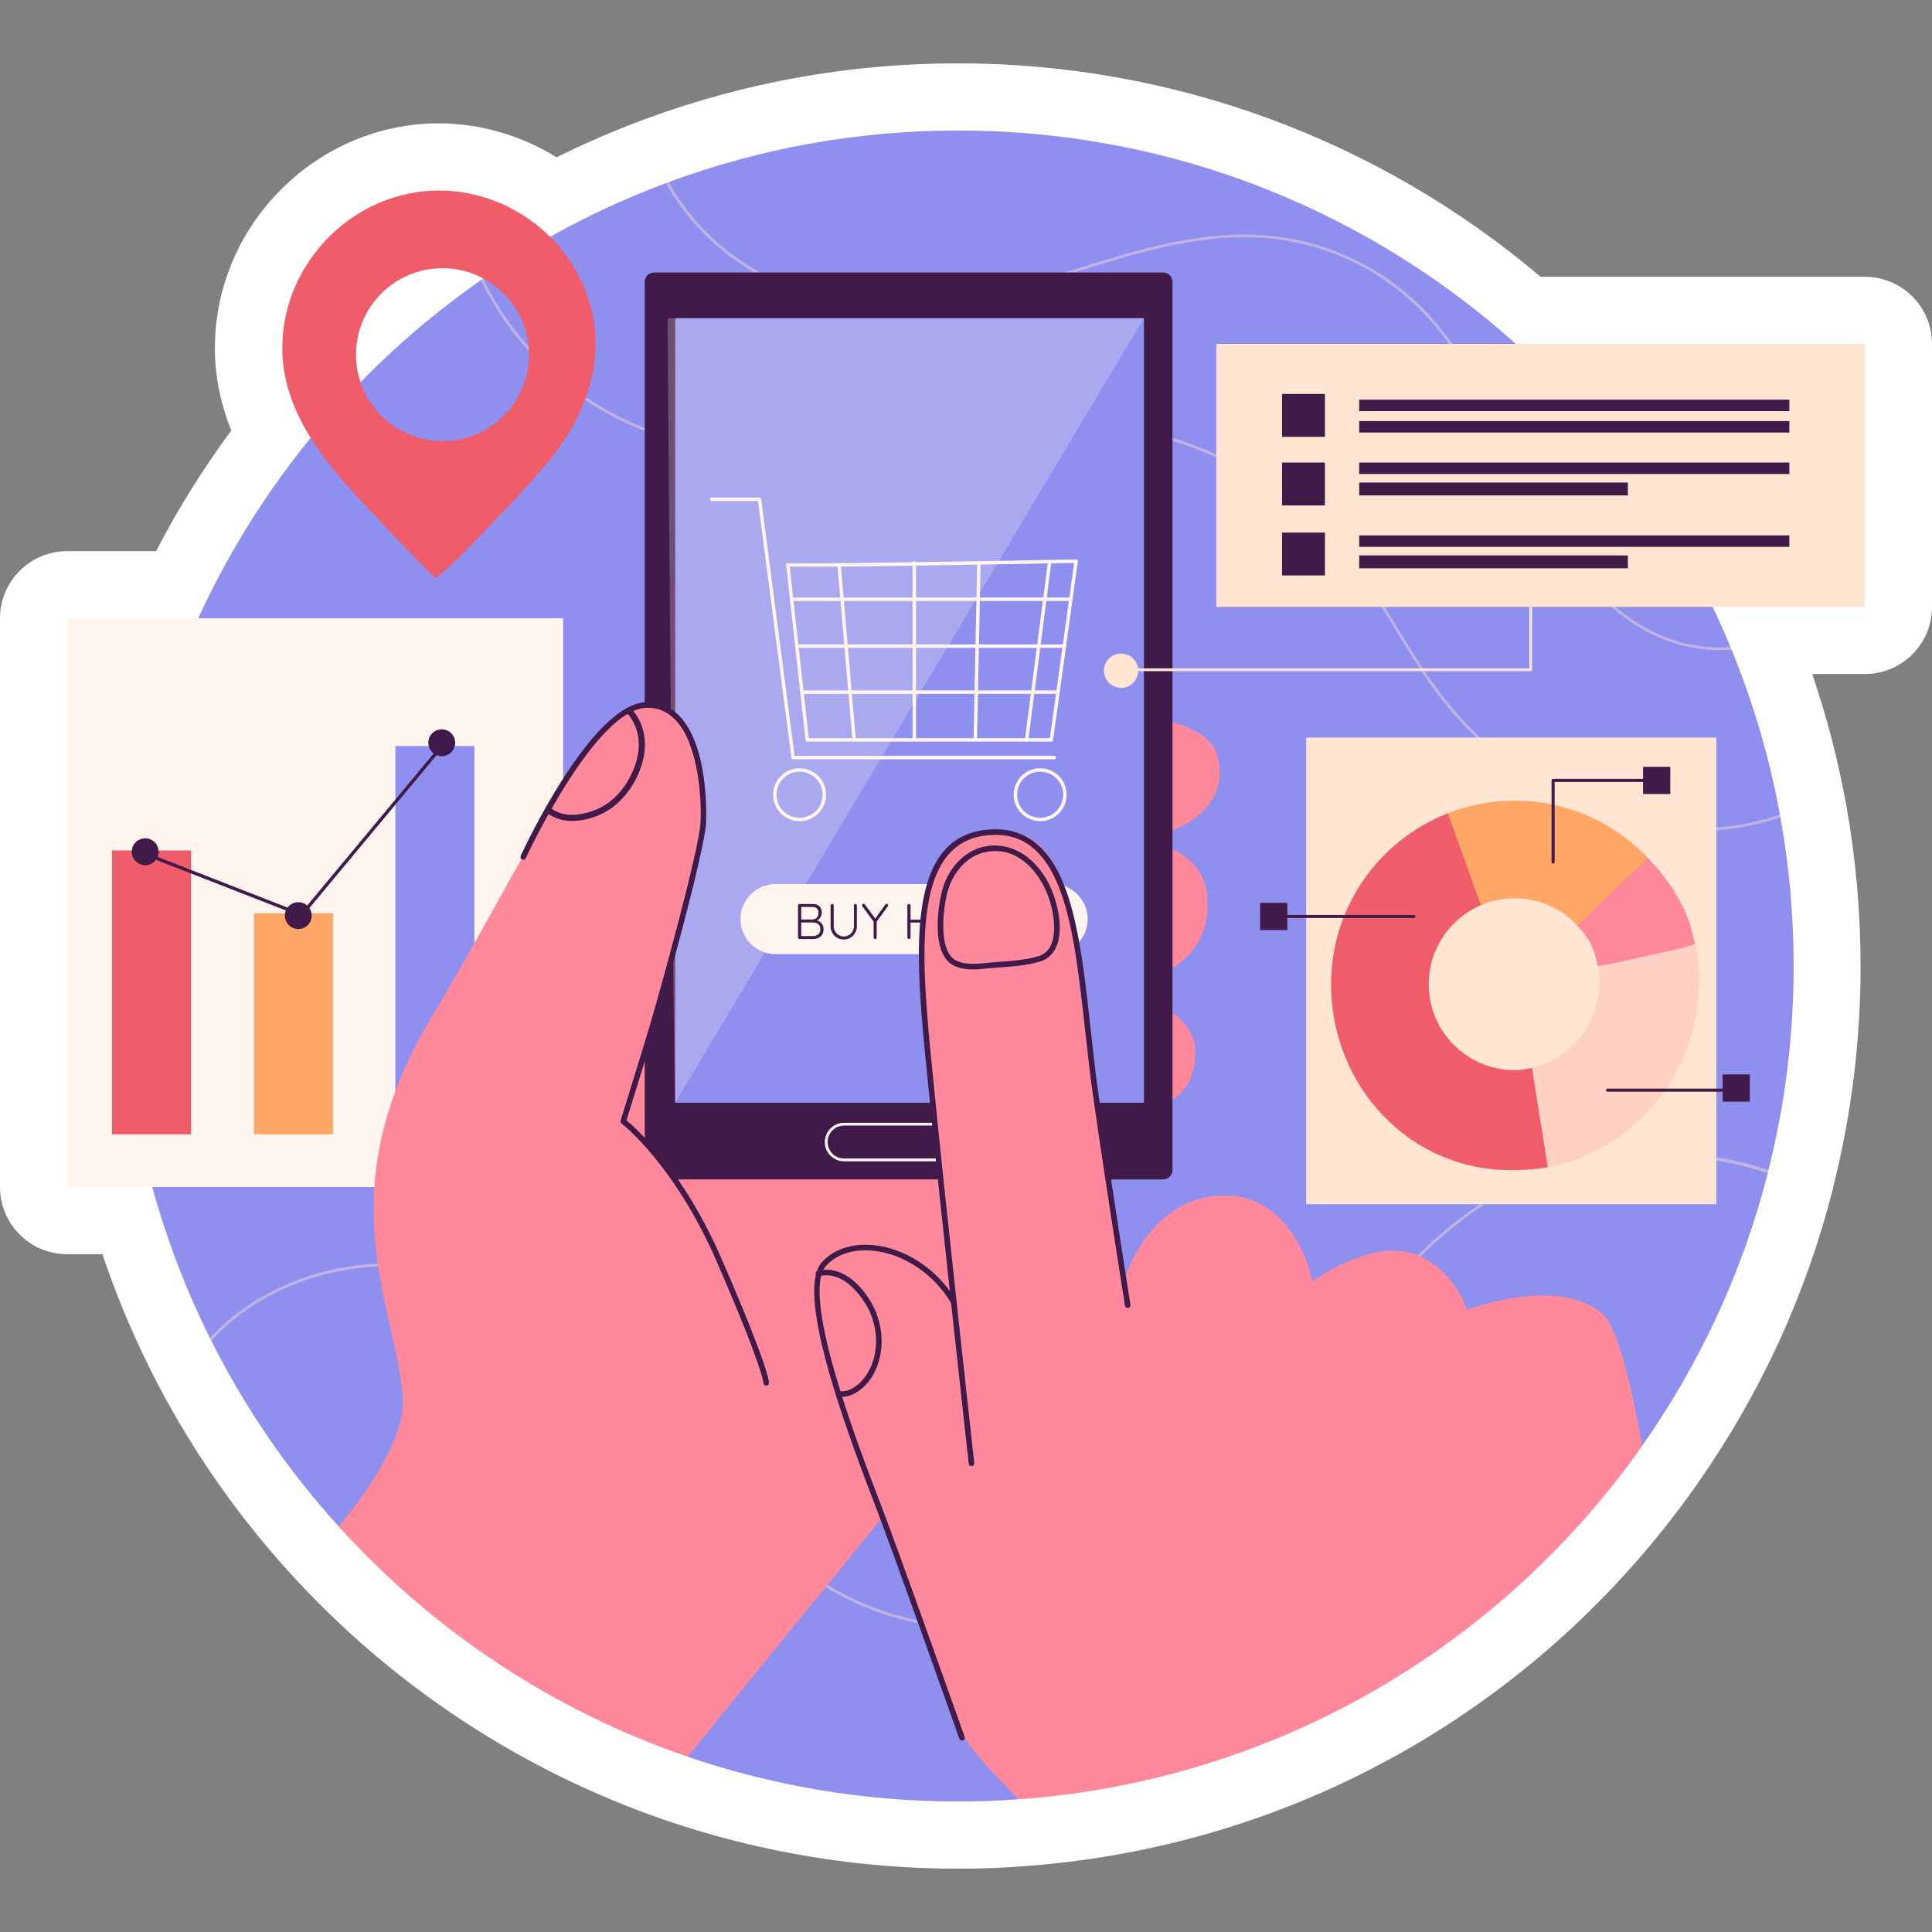 <?xml version="1.0" encoding="UTF-8"?>
<svg xmlns="http://www.w3.org/2000/svg" xmlns:xlink="http://www.w3.org/1999/xlink" version="1.1" id="Capa_1" x="0px" y="0px" viewBox="0 0 512 512" style="enable-background:new 0 0 512 512;" xml:space="preserve" width="200" height="200">
<rect x="0" y="0" width="512" height="512" fill="#808080" stroke="none"/>
<g>
	<path style="fill:#FFFFFF;" d="M253.856,495.216c-26.493,0-52.553-4.314-77.454-12.822c-38.202-13.081-72.738-35.867-99.885-65.898   c-14.395-15.862-26.601-33.613-36.262-52.74c-0.336-0.608-0.643-1.23-0.917-1.861c-4.712-9.525-8.797-19.408-12.205-29.517h-9.334   C7.969,332.378,0,324.409,0,314.579V163.857c0-9.829,7.969-17.799,17.799-17.799h23.556c5.779-11.139,12.455-21.842,19.953-31.99   c-3.142-7.735-4.568-15.509-4.334-23.517c0.901-31.895,27.499-57.859,59.292-57.859c10.985,0,21.865,3.192,31.244,8.999   c7.241-3.599,14.66-6.827,22.166-9.642c0.594-0.253,1.199-0.479,1.809-0.675c26.374-9.681,54.083-14.59,82.372-14.59   c56.705,0,111.269,20.038,154.425,56.565h85.92c9.829,0,17.799,7.968,17.799,17.799v69.68c0,9.829-7.97,17.799-17.799,17.799   h-13.949c3.775,11.017,6.733,22.319,8.83,33.754c0.026,0.127,0.171,0.837,0.211,1.066c2.506,14.036,3.778,28.353,3.778,42.553   c0,19.686-2.402,39.238-7.138,58.121c0,0-0.217,0.997-0.267,1.188c-7.08,27.756-19.024,53.795-35.505,77.408   c-0.171,0.271-0.35,0.537-0.539,0.8C408,452.627,342.949,489.463,271.136,494.578C265.728,495.005,260.033,495.216,253.856,495.216   z"/>
	<g>
		<g>
			<path style="fill:#8F8FEF;" d="M475.336,256c0,18.659-2.314,36.784-6.675,54.079c-0.059,0.297-0.119,0.564-0.178,0.831     c-6.704,26.283-18.125,50.667-33.284,72.234c0,0,0.03,0,0,0.03c0,0-72.963-4.832-95.003,10.218     c-31.383,21.429-70.259,83.434-70.259,83.434c-5.28,0.415-10.62,0.593-16.019,0.593c-25.096,0-49.214-4.183-71.7-11.866     c0,0-23.143-37.392-44.293-51.478c-17.34-11.549-48.142-9.513-48.142-9.513c-13.379-14.743-24.77-31.296-33.788-49.243     c-0.148-0.237-0.267-0.474-0.356-0.742C40.837,324.881,32.502,291.419,32.502,256c0-75.259,37.555-141.767,94.957-181.756     c0.178-0.148,0.386-0.297,0.593-0.415c14.921-10.324,31.148-18.867,48.442-25.304c0.237-0.119,0.475-0.208,0.712-0.267     c23.91-8.84,49.748-13.676,76.713-13.676c92.317,0,171.462,56.511,204.657,136.843c0.118,0.237,0.237,0.475,0.296,0.742     c5.725,13.913,10.057,28.537,12.815,43.696c0.06,0.237,0.089,0.475,0.148,0.712C474.12,229.361,475.336,242.532,475.336,256z"/>
			<g style="opacity:0.42;">
				<path style="fill:#FFE5D2;" d="M468.661,310.078c-0.059,0.297-0.119,0.564-0.178,0.831c-24.088-7.95-51.765-5.933-73.331,7.209      c-20.142,12.311-34.5,32.364-48.383,51.735c-15.782,22.011-32.097,44.764-56.838,55.77c-9.463,4.183-19.875,6.23-30.317,6.23      c-16.553,0-33.195-5.132-46.277-14.981c-10.739-8.098-19.163-18.896-27.292-29.368c-4.034-5.221-8.247-10.62-12.667-15.604      c-17.947-20.202-39.751-32.898-61.406-35.746c-21.418-2.818-43.014,4.865-55.977,19.163c-0.148-0.237-0.267-0.474-0.356-0.742      c13.171-14.328,34.886-22.011,56.422-19.163c21.833,2.877,43.815,15.663,61.851,35.983c4.45,5.013,8.662,10.412,12.726,15.633      c8.098,10.442,16.464,21.21,27.143,29.25c21.151,15.93,51.646,19.401,75.853,8.662c24.562-10.916,40.819-33.58,56.511-55.532      c13.942-19.43,28.36-39.543,48.621-51.913c16.078-9.789,35.894-13.853,55.888-11.421      C456.855,306.815,462.877,308.15,468.661,310.078z"/>
				<path style="fill:#FFE5D2;" d="M471.836,216.576c-7.179,2.492-14.892,3.708-22.723,3.708c-8.929,0-18.007-1.602-26.669-4.806      c-16.345-6.022-31.534-17.829-42.777-33.284c-3.471-4.806-6.615-9.967-9.641-14.951c-3.382-5.547-6.882-11.302-10.857-16.553      c-15.574-20.528-39.157-34.174-64.728-37.437c-17.384-2.225-35.301,0.356-52.655,2.818c-21.211,3.026-43.132,6.141-63.987,0.415      c-21.833-6.022-40.581-21.892-50.341-42.243c0.178-0.148,0.386-0.297,0.593-0.415c9.7,20.201,28.3,35.983,49.955,41.946      c20.676,5.696,42.539,2.581,63.69-0.445c17.384-2.462,35.36-5.043,52.833-2.789c25.749,3.263,49.54,17.027,65.233,37.704      c4.005,5.28,7.505,11.035,10.887,16.612c3.026,4.984,6.141,10.116,9.641,14.892c11.124,15.336,26.194,27.084,42.391,33.046      c16.167,5.963,33.788,6.319,49.006,1.068C471.747,216.101,471.776,216.338,471.836,216.576z"/>
				<path style="fill:#FFE5D2;" d="M458.872,172.167c-1.068,0.089-2.165,0.119-3.233,0.119c-1.958,0-3.886-0.148-5.814-0.415      c-20.943-3.115-35.153-22.486-43.37-38.208c-2.403-4.598-4.687-9.404-6.882-14.061c-6.2-13.171-12.637-26.757-22.901-37.2      c-10.442-10.65-24.355-17.443-39.187-19.104c-17.977-1.987-35.746,3.56-52.922,8.959c-12.311,3.827-25.008,7.832-37.882,9.107      c-17.71,1.75-34.915-1.869-48.502-10.205c-9.255-5.696-16.731-13.616-21.685-22.634c0.237-0.119,0.475-0.208,0.712-0.267      c4.895,8.87,12.252,16.671,21.359,22.249c13.438,8.276,30.495,11.866,48.027,10.115c12.815-1.275,25.482-5.251,37.763-9.077      c17.235-5.429,35.093-11.006,53.218-8.959c14.981,1.661,29.071,8.514,39.632,19.282c10.353,10.531,16.79,24.206,23.049,37.407      c2.195,4.657,4.45,9.463,6.853,14.061c8.158,15.544,22.189,34.738,42.836,37.793c2.818,0.415,5.725,0.534,8.632,0.296      C458.694,171.663,458.813,171.9,458.872,172.167z"/>
			</g>
		</g>
		<g>
			<rect x="17.862" y="163.857" style="fill:#FFF5EE;" width="131.378" height="150.722"/>
			<rect x="29.684" y="225.382" style="fill:#F05D6A;" width="20.956" height="75.227"/>
			<rect x="67.297" y="242.04" style="fill:#FFA766;" width="20.956" height="58.569"/>
			<rect x="104.776" y="197.709" style="fill:#8F8FEF;" width="20.956" height="102.899"/>
			<path style="fill:#401A49;" d="M79.924,242.875c-0.053,0-0.106-0.01-0.158-0.029L39.467,227.13     c-0.222-0.087-0.332-0.338-0.246-0.562c0.088-0.222,0.337-0.334,0.562-0.246l40.007,15.603l37.683-45.299     c0.156-0.183,0.427-0.208,0.611-0.056c0.184,0.153,0.209,0.427,0.056,0.611L80.257,242.72     C80.173,242.82,80.049,242.875,79.924,242.875z"/>
			<path style="fill:#401A49;" d="M42.042,225.718c0,1.966-1.594,3.56-3.56,3.56s-3.56-1.594-3.56-3.56     c0-1.966,1.594-3.56,3.56-3.56S42.042,223.752,42.042,225.718z"/>
			<path style="fill:#401A49;" d="M82.611,242.644c0,1.966-1.594,3.56-3.56,3.56c-1.966,0-3.56-1.594-3.56-3.56     c0-1.966,1.594-3.56,3.56-3.56C81.017,239.084,82.611,240.678,82.611,242.644z"/>
			<path style="fill:#401A49;" d="M120.627,196.836c0,1.966-1.594,3.56-3.56,3.56c-1.966,0-3.56-1.594-3.56-3.56     c0-1.966,1.594-3.56,3.56-3.56C119.033,193.277,120.627,194.87,120.627,196.836z"/>
		</g>
		<g>
			<path style="fill:#FF899A;" d="M144.095,284.284l51.503-85.838c0,0,123.708-24.236,127.243,3.03c0,0,5.049,16.158-21.207,21.207     c0,0,16.663,1.01,18.177,14.138c1.515,13.128-6.564,21.712-22.722,24.742c0,0,19.692,5.554,19.692,17.168     c0,11.613-8.079,16.663-23.227,16.663c0,0-38.88,82.304-60.087,107.55L144.095,284.284z"/>
			<g>
				<path style="fill:#401A49;" d="M308.24,312.56h-134.9c-1.371,0-2.483-1.112-2.483-2.483V74.695c0-1.371,1.112-2.483,2.483-2.483      h134.9c1.371,0,2.483,1.111,2.483,2.483v235.382C310.722,311.448,309.611,312.56,308.24,312.56z"/>
				<rect x="178.935" y="84.331" style="fill:#8F8FEF;" width="124.213" height="207.905"/>
				<path style="fill:#FFF5EE;" d="M260.797,307.755h-37.113c-2.814,0-5.103-2.29-5.103-5.103c0-2.815,2.29-5.105,5.103-5.105      h37.113c2.815,0,5.105,2.29,5.105,5.103C265.902,305.465,263.612,307.755,260.797,307.755z M223.685,298.288      c-2.405,0-4.362,1.957-4.362,4.362c0,2.406,1.958,4.363,4.362,4.363h37.113c2.406,0,4.363-1.958,4.363-4.362      c0-2.406-1.957-4.363-4.363-4.363H223.685z"/>
				<g>
					<path style="fill:#FFF5EE;" d="M279.404,201.221h-69.222c-0.231,0-0.426-0.171-0.456-0.399l-8.855-68.042h-12.254       c-0.254,0-0.459-0.206-0.459-0.459c0-0.253,0.206-0.459,0.459-0.459h12.657c0.231,0,0.426,0.171,0.456,0.399l8.855,68.042       h68.819c0.253,0,0.459,0.206,0.459,0.459S279.658,201.221,279.404,201.221z"/>
					<path style="fill:#FFF5EE;" d="M278.624,196.534h-64.691c-0.234,0-0.43-0.176-0.457-0.409l-5.157-46.41h0.001       c-0.002-0.017-0.004-0.033-0.004-0.05c0-0.244,0.19-0.445,0.434-0.458c0.061-0.008,0.135,0.007,0.197,0.032       c2.256,0.307,50.738-0.502,76.23-0.971c0.095,0.012,0.262,0.055,0.352,0.154c0.09,0.1,0.13,0.236,0.111,0.368l-6.562,47.347       C279.047,196.365,278.853,196.534,278.624,196.534z M214.343,195.616h63.881l6.433-46.419       c-59.775,1.098-72.556,1.07-75.371,0.923L214.343,195.616z"/>
					<path style="fill:#FFF5EE;" d="M283.311,159.266h-73.363c-0.254,0-0.459-0.206-0.459-0.459s0.206-0.459,0.459-0.459h73.363       c0.254,0,0.459,0.206,0.459,0.459S283.564,159.266,283.311,159.266z"/>
					<path style="fill:#FFF5EE;" d="M282.139,171.689h-70.316c-0.254,0-0.459-0.206-0.459-0.459s0.206-0.459,0.459-0.459h70.316       c0.254,0,0.459,0.206,0.459,0.459S282.393,171.689,282.139,171.689z"/>
					<path style="fill:#FFF5EE;" d="M280.03,183.877h-67.504c-0.253,0-0.459-0.206-0.459-0.459c0-0.253,0.206-0.459,0.459-0.459       h67.504c0.254,0,0.459,0.206,0.459,0.459C280.489,183.671,280.283,183.877,280.03,183.877z"/>
					<path style="fill:#FFF5EE;" d="M226.355,196.534c-0.237,0-0.437-0.181-0.457-0.42l-3.984-46.41       c-0.023-0.252,0.165-0.475,0.417-0.496c0.236-0.035,0.475,0.164,0.496,0.417l3.984,46.41c0.023,0.252-0.165,0.475-0.417,0.496       C226.381,196.533,226.368,196.534,226.355,196.534z"/>
					<path style="fill:#FFF5EE;" d="M242.293,196.298c-0.254,0-0.459-0.206-0.459-0.459v-46.643c0-0.253,0.206-0.459,0.459-0.459       c0.253,0,0.459,0.206,0.459,0.459v46.643C242.752,196.093,242.546,196.298,242.293,196.298z"/>
					<path style="fill:#FFF5EE;" d="M258.466,196.298c-0.004,0-0.006,0-0.01,0c-0.254-0.006-0.454-0.215-0.45-0.469l0.938-45.94       c0.005-0.253,0.182-0.464,0.469-0.45c0.254,0.006,0.454,0.215,0.45,0.469l-0.938,45.94       C258.92,196.099,258.715,196.298,258.466,196.298z"/>
					<path style="fill:#FFF5EE;" d="M272.06,196.534c-0.019,0-0.04-0.001-0.059-0.004c-0.252-0.032-0.429-0.263-0.397-0.514       l6.095-47.113c0.031-0.252,0.265-0.43,0.514-0.397c0.252,0.032,0.429,0.263,0.397,0.514l-6.095,47.113       C272.486,196.365,272.288,196.534,272.06,196.534z"/>
					<path style="fill:#FFF5EE;" d="M211.9,217.628c-3.872,0-7.023-3.15-7.023-7.021c0-3.872,3.151-7.023,7.023-7.023       c3.872,0,7.023,3.151,7.023,7.023C218.923,214.479,215.772,217.628,211.9,217.628z M211.9,204.502       c-3.366,0-6.104,2.738-6.104,6.104c0,3.365,2.738,6.103,6.104,6.103c3.366,0,6.104-2.738,6.104-6.103       C218.005,207.241,215.266,204.502,211.9,204.502z"/>
					<path style="fill:#FFF5EE;" d="M275.654,217.628c-3.872,0-7.023-3.15-7.023-7.021c0-3.872,3.151-7.023,7.023-7.023       c3.872,0,7.022,3.151,7.022,7.023C282.676,214.479,279.526,217.628,275.654,217.628z M275.654,204.502       c-3.366,0-6.104,2.738-6.104,6.104c0,3.365,2.738,6.103,6.104,6.103c3.365,0,6.103-2.738,6.103-6.103       C281.758,207.241,279.019,204.502,275.654,204.502z"/>
				</g>
				<g>
					<path style="fill:#FFF5EE;" d="M278.975,252.852h-73.468c-5.103,0-9.278-4.175-9.278-9.278l0,0       c0-5.103,4.175-9.278,9.278-9.278h73.468c5.103,0,9.278,4.175,9.278,9.278l0,0       C288.253,248.676,284.078,252.852,278.975,252.852z"/>
					<g>
						<path style="fill:#401A49;" d="M215.397,239.57c0.742,0,1.324,0.201,1.743,0.604c0.42,0.402,0.63,0.962,0.63,1.677        c0,0.372-0.079,0.726-0.238,1.062c-0.16,0.336-0.394,0.607-0.703,0.816c-0.31,0.207-0.695,0.324-1.154,0.351l-0.052-0.265        c0.326,0,0.647,0.047,0.961,0.139c0.313,0.093,0.594,0.242,0.842,0.445c0.248,0.203,0.446,0.457,0.597,0.762        c0.151,0.305,0.225,0.674,0.225,1.107c0,0.46-0.076,0.856-0.232,1.188c-0.154,0.331-0.362,0.599-0.623,0.802        c-0.261,0.203-0.56,0.354-0.894,0.451c-0.337,0.097-0.686,0.146-1.049,0.146h-3.567c-0.106,0-0.198-0.04-0.279-0.12        c-0.079-0.079-0.119-0.172-0.119-0.278v-8.486c0-0.106,0.041-0.199,0.119-0.278c0.08-0.08,0.173-0.12,0.279-0.12H215.397z         M215.29,240.352h-3.116l0.159-0.238v3.752l-0.146-0.198h3.103c0.46-0.01,0.847-0.159,1.161-0.451        c0.313-0.292,0.47-0.725,0.47-1.3c0-0.487-0.141-0.869-0.423-1.147C216.215,240.492,215.811,240.352,215.29,240.352z         M215.383,244.463h-3.116l0.066-0.079v3.805l-0.079-0.118h3.155c0.566,0,1.039-0.143,1.419-0.432        c0.38-0.287,0.57-0.745,0.57-1.373c0-0.441-0.093-0.795-0.279-1.061c-0.187-0.265-0.434-0.454-0.742-0.57        C216.069,244.52,215.737,244.463,215.383,244.463z"/>
						<path style="fill:#401A49;" d="M226.681,239.57c0.124,0,0.221,0.037,0.292,0.112c0.071,0.075,0.107,0.171,0.107,0.286v5.49        c0,0.654-0.156,1.246-0.464,1.777c-0.309,0.531-0.726,0.953-1.247,1.266c-0.521,0.314-1.11,0.471-1.764,0.471        s-1.245-0.157-1.77-0.471c-0.526-0.313-0.945-0.735-1.253-1.266c-0.31-0.531-0.465-1.123-0.465-1.777v-5.49        c0-0.115,0.038-0.21,0.114-0.286c0.074-0.075,0.178-0.112,0.311-0.112c0.106,0,0.2,0.037,0.278,0.112        c0.08,0.075,0.12,0.171,0.12,0.286v5.49c0,0.513,0.122,0.972,0.365,1.379c0.243,0.406,0.568,0.732,0.974,0.975        c0.407,0.244,0.849,0.365,1.326,0.365c0.495,0,0.946-0.121,1.352-0.365c0.406-0.243,0.732-0.568,0.974-0.975        c0.244-0.406,0.365-0.866,0.365-1.379v-5.49c0-0.115,0.036-0.21,0.106-0.286C226.473,239.607,226.566,239.57,226.681,239.57z"/>
						<path style="fill:#401A49;" d="M234.97,239.517c0.115,0,0.211,0.042,0.285,0.126c0.075,0.084,0.113,0.175,0.113,0.271        c0,0.044-0.007,0.086-0.02,0.127c-0.013,0.039-0.033,0.081-0.06,0.126l-3.116,4.283l0.159-0.516v4.521        c0,0.106-0.039,0.2-0.119,0.278c-0.079,0.08-0.177,0.12-0.292,0.12c-0.115,0-0.209-0.04-0.285-0.12        c-0.075-0.079-0.112-0.172-0.112-0.278v-4.429l0.066,0.318l-3.037-4.151c-0.035-0.044-0.061-0.091-0.079-0.139        c-0.018-0.049-0.026-0.096-0.026-0.14c0-0.115,0.047-0.209,0.139-0.285c0.093-0.075,0.188-0.112,0.286-0.112        c0.132,0,0.243,0.061,0.331,0.185l2.851,3.885l-0.198-0.026l2.772-3.859C234.714,239.578,234.829,239.517,234.97,239.517z"/>
						<path style="fill:#401A49;" d="M240.897,239.57c0.106,0,0.201,0.039,0.286,0.12c0.084,0.079,0.125,0.177,0.125,0.292v8.46        c-0.008,0.115-0.055,0.213-0.139,0.292c-0.085,0.08-0.179,0.12-0.286,0.12c-0.123,0-0.224-0.04-0.298-0.12        c-0.075-0.079-0.114-0.177-0.114-0.292v-8.46c0-0.115,0.041-0.213,0.119-0.292C240.673,239.609,240.774,239.57,240.897,239.57        z M240.831,243.721h6.299l-0.013,0.769h-6.339L240.831,243.721z M247.118,239.57c0.123,0,0.222,0.039,0.298,0.12        c0.075,0.079,0.112,0.177,0.112,0.292v8.46c-0.008,0.115-0.05,0.213-0.126,0.292c-0.075,0.08-0.175,0.12-0.298,0.12        c-0.116,0-0.213-0.04-0.292-0.12c-0.08-0.079-0.12-0.177-0.12-0.292v-8.46c0-0.115,0.042-0.213,0.125-0.292        C246.902,239.609,247.001,239.57,247.118,239.57z"/>
						<path style="fill:#401A49;" d="M250.418,239.57h4.867c0.106,0,0.2,0.037,0.278,0.112c0.08,0.075,0.12,0.171,0.12,0.286        c0,0.115-0.04,0.207-0.12,0.279c-0.079,0.071-0.172,0.105-0.278,0.105h-4.562l0.133-0.225v3.726l-0.146-0.172h3.978        c0.107,0,0.2,0.04,0.279,0.12c0.08,0.079,0.119,0.172,0.119,0.278c0,0.115-0.039,0.207-0.119,0.278        c-0.079,0.072-0.172,0.106-0.279,0.106h-3.952l0.12-0.133v3.819l-0.066-0.079h4.495c0.106,0,0.2,0.039,0.278,0.118        c0.08,0.08,0.12,0.173,0.12,0.279c0,0.116-0.04,0.208-0.12,0.279c-0.079,0.072-0.172,0.107-0.278,0.107h-4.867        c-0.107,0-0.199-0.04-0.279-0.12c-0.079-0.079-0.12-0.172-0.12-0.278v-8.486c0-0.106,0.041-0.199,0.12-0.278        C250.219,239.609,250.311,239.57,250.418,239.57z"/>
						<path style="fill:#401A49;" d="M258.004,248.853c-0.133,0-0.242-0.04-0.325-0.12c-0.085-0.079-0.127-0.172-0.127-0.278v-8.486        c0-0.106,0.041-0.199,0.12-0.278c0.08-0.08,0.172-0.12,0.278-0.12h3.58c0.504,0,0.955,0.109,1.353,0.325        c0.397,0.216,0.709,0.514,0.935,0.895c0.225,0.38,0.337,0.809,0.337,1.287c0,0.389-0.071,0.747-0.212,1.074        c-0.141,0.328-0.341,0.604-0.597,0.829c-0.257,0.226-0.544,0.392-0.862,0.497l-0.464-0.146        c0.326,0.026,0.631,0.13,0.915,0.312c0.283,0.182,0.511,0.429,0.683,0.742c0.172,0.313,0.263,0.693,0.273,1.134        c0.008,0.38,0.027,0.677,0.059,0.888c0.031,0.213,0.078,0.372,0.14,0.477c0.062,0.107,0.141,0.19,0.239,0.253        c0.087,0.053,0.147,0.128,0.178,0.226c0.031,0.097,0.02,0.19-0.034,0.278c-0.035,0.071-0.086,0.121-0.152,0.152        c-0.066,0.031-0.135,0.047-0.206,0.047c-0.071,0-0.141-0.018-0.212-0.053c-0.124-0.072-0.25-0.182-0.378-0.332        c-0.129-0.15-0.234-0.371-0.319-0.663c-0.084-0.292-0.126-0.698-0.126-1.22c0-0.346-0.055-0.628-0.166-0.849        c-0.11-0.221-0.251-0.391-0.423-0.511c-0.173-0.119-0.363-0.203-0.57-0.252c-0.208-0.048-0.405-0.073-0.591-0.073h-3.09        l0.146-0.185v3.753c0,0.106-0.035,0.2-0.106,0.278C258.211,248.813,258.119,248.853,258.004,248.853z M258.242,244.158h3.329        c0.3-0.026,0.583-0.126,0.849-0.298c0.264-0.173,0.479-0.409,0.642-0.71c0.164-0.3,0.246-0.649,0.246-1.047        c0-0.504-0.171-0.922-0.511-1.253c-0.341-0.331-0.786-0.497-1.333-0.497h-3.169l0.092-0.185v4.177L258.242,244.158z"/>
						<path style="fill:#401A49;" d="M266.836,239.57h4.867c0.106,0,0.2,0.037,0.278,0.112c0.08,0.075,0.12,0.171,0.12,0.286        c0,0.115-0.04,0.207-0.12,0.279c-0.079,0.071-0.172,0.105-0.278,0.105h-4.562l0.133-0.225v3.726l-0.146-0.172h3.978        c0.106,0,0.2,0.04,0.279,0.12c0.08,0.079,0.12,0.172,0.12,0.278c0,0.115-0.039,0.207-0.12,0.278        c-0.079,0.072-0.172,0.106-0.279,0.106h-3.952l0.12-0.133v3.819l-0.066-0.079h4.495c0.106,0,0.2,0.039,0.278,0.118        c0.08,0.08,0.12,0.173,0.12,0.279c0,0.116-0.04,0.208-0.12,0.279c-0.079,0.072-0.172,0.107-0.278,0.107h-4.867        c-0.107,0-0.199-0.04-0.279-0.12c-0.079-0.079-0.12-0.172-0.12-0.278v-8.486c0-0.106,0.041-0.199,0.12-0.278        C266.637,239.609,266.729,239.57,266.836,239.57z"/>
					</g>
				</g>
				<path style="opacity:0.24;fill:#FFF5EE;" d="M178.935,292.236L303.148,84.331H176.915      C176.915,84.331,178.494,292.678,178.935,292.236z"/>
			</g>
			<path style="fill:#FF899A;" d="M240.54,393.852l-1.81,2.195l-0.208,0.267l-4.628,5.696c0,0,0,0,0,0.029l-0.564,0.682     l-51.112,62.83c-35.865-12.281-67.576-33.491-92.435-60.991c9.908-12.133,17.71-24.918,16.938-34.441     c-2.017-24.74-20.201-54.02,7.594-100.474c9.938-16.642,18.333-32.157,25.63-45.18c0,0,0-0.03,0.03-0.059     c6.437-11.48,12.014-20.973,17.057-27.588c0.178-0.237,0.356-0.445,0.563-0.682c4.776-6.111,9.137-9.522,13.26-9.344     c0.178,0,0.326,0,0.505,0.03c2.462,0.267,4.598,1.246,6.378,2.759c0.415,0.326,0.831,0.712,1.187,1.098     c4.865,5.162,6.912,14.654,6.704,24.414c-0.089,4.45-0.653,8.958-1.632,13.141c-1.127,4.717-2.966,11.896-5.073,19.875     c-0.208,0.742-0.415,1.513-0.593,2.284c-2.462,9.285-5.221,19.371-7.475,27.707c-0.534,1.928-1.038,3.797-1.513,5.518     c0,0.059-0.03,0.119-0.03,0.148c-2.017,7.297-3.382,12.252-3.382,12.252l4.924,6.467l0.564,0.741l7.149,9.345l1.988,2.611     c0.03,0.089,0.089,0.178,0.148,0.237l41.62,54.553l1.483,1.928l16.583,21.744L240.54,393.852z"/>
			<path style="fill:#401A49;" d="M203.047,367.202c-0.013,0-0.026,0-0.04-0.001c-0.408-0.022-0.722-0.37-0.701-0.777     c-0.006-0.125-0.279-4.272-12.437-32.235c-11.139-25.619-25.002-36.334-25.141-36.439c-0.248-0.188-0.352-0.512-0.26-0.81     c0.053-0.17,5.327-17.123,7.572-24.607c2.585-8.617,13.236-47.021,13.603-54.358c0.335-6.687-0.634-20.986-6.693-27.243     c-2.078-2.149-4.588-3.226-7.576-3.159c-13.64,0.242-31.854,39.442-32.037,39.838c-0.17,0.373-0.609,0.535-0.982,0.362     c-0.371-0.171-0.533-0.61-0.362-0.982c0.761-1.651,18.791-40.44,33.354-40.699c3.383-0.021,6.29,1.154,8.667,3.61     c8.014,8.277,7.147,27.531,7.106,28.346c-0.391,7.826-11.794,48.478-13.663,54.709c-2.034,6.78-6.549,21.317-7.427,24.142     c2.411,1.999,14.969,13.175,25.196,36.698c12.386,28.488,12.576,32.534,12.557,32.902     C203.765,366.894,203.438,367.202,203.047,367.202z"/>
			<path style="fill:#401A49;" d="M151.677,217.565c-2.577,0-4.876-0.713-6.694-2.131c-0.354-0.276-0.417-0.787-0.141-1.141     c0.277-0.354,0.789-0.416,1.141-0.141c4.099,3.201,9.838,1.319,12.112,0.363c3.736-1.566,6.964-4.773,9.09-9.028     c1.476-2.951,2.18-5.85,2.095-8.615c-0.096-3.076-1.258-5.976-3.188-7.959c-0.313-0.322-0.306-0.836,0.016-1.149     c0.322-0.314,0.837-0.306,1.149,0.016c2.21,2.27,3.539,5.566,3.647,9.042c0.094,3.037-0.667,6.198-2.265,9.393     c-2.299,4.602-5.821,8.083-9.915,9.8C156.257,217.051,153.867,217.565,151.677,217.565z"/>
		</g>
		<g>
			<path style="fill:#FF899A;" d="M435.2,383.143c0,0,0.03,0,0,0.03c-37.2,52.892-96.944,88.786-165.262,93.652     c-8.484-8.454-14.892-15.841-16.019-19.846c-1.246-4.509-6.615-18.452-12.904-35.42c-0.148-0.415-0.297-0.801-0.445-1.216     c-0.475-1.305-0.92-2.581-1.394-3.827c-0.03-0.119-0.059-0.208-0.118-0.297c-1.513-4.153-3.085-8.425-4.628-12.756     c-0.148-0.415-0.297-0.771-0.445-1.157c-0.03-0.089-0.06-0.178-0.089-0.267c0-0.029,0-0.029,0-0.029     c-3.619-10.234-7.179-20.617-10.086-30.11c-0.267-0.831-0.504-1.631-0.742-2.433c-4.331-14.417-7.031-26.372-6.052-31.8     c0-0.089,0.03-0.148,0.059-0.208c0.208-1.127,0.623-1.958,1.246-2.432c9.849-7.565,25.749-3.797,33.314,9.849     c0,0-0.059-0.653-0.178-1.81c-0.356-4.45-1.424-16.612-2.611-30.495c-0.148-1.721-0.326-3.441-0.475-5.191     c-0.267-3.115-0.534-6.289-0.801-9.463c-0.178-1.898-0.326-3.797-0.475-5.666c-0.237-2.7-0.475-5.34-0.682-7.921     c-0.03-0.327-0.06-0.653-0.089-1.009c-0.682-7.95-1.276-15.099-1.72-20.202c-0.03-0.415-0.059-0.86-0.089-1.305     c-0.208-2.492-0.356-4.42-0.445-5.547c-0.059-1.038-0.119-2.195-0.149-3.412c-0.208-5.429,0.089-12.429,2.432-18.57     c0.238-0.593,0.475-1.157,0.712-1.691c2.699-5.873,7.505-10.65,15.93-11.925c0.385-0.059,0.771-0.119,1.157-0.119     c9.582-1.008,14.447,5.043,17.295,14.061c0.326,1.068,0.652,2.166,0.92,3.323c0,0.029,0.03,0.059,0.03,0.089     c1.008,3.945,1.691,8.336,2.314,12.845c0.623,4.509,1.157,9.196,1.78,13.735c0.949,6.971,2.462,17.087,4.064,27.647     c0.356,2.373,0.712,4.776,1.068,7.149c0.445,2.878,0.89,5.755,1.335,8.573c0.178,1.305,0.386,2.581,0.593,3.827     c0.03,0.238,0.089,0.504,0.119,0.771c0,0.059,0,0.118,0.03,0.178c0.089,0.682,0.208,1.335,0.296,1.987     c0.297,1.898,0.593,3.767,0.861,5.577c0.178,1.246,0.386,2.492,0.563,3.678c0.03,0.178,0.059,0.326,0.059,0.475     c0.119,0.623,0.208,1.246,0.297,1.839c0.118,0.712,0.237,1.394,0.326,2.077c0.089,0.534,0.148,1.038,0.237,1.542     c0.119,0.682,0.208,1.365,0.326,1.988c0.148,0.949,0.297,1.898,0.415,2.759c0.059,0.415,0.118,0.771,0.178,1.157     c0.237,1.364,0.415,2.61,0.593,3.737c0,0,6.052-21.952,25.749-22.723c19.697-0.742,24.236,22.723,24.236,22.723     s14.387-10.59,25.749-7.564c11.362,3.026,15.159,15.159,15.159,15.159s23.465-9.107,35.598,0.742     C428.318,351.135,431.996,364.988,435.2,383.143z"/>
			<path style="fill:#401A49;" d="M254.927,461.245c-0.305,0-0.592-0.19-0.699-0.494c-0.171-0.484-17.221-48.613-22.21-61.581     l-0.477-1.239c-9.091-23.597-20.411-55.842-13.777-63.392c2.999-3.411,7.918-5.079,13.495-4.586     c8.643,0.771,17.086,6.342,22.032,14.539c0.212,0.35,0.099,0.806-0.252,1.018c-0.35,0.21-0.807,0.098-1.018-0.252     c-4.707-7.799-12.712-13.097-20.895-13.827c-5.108-0.453-9.567,1.034-12.248,4.086c-6.809,7.749,8.889,48.491,14.048,61.88     l0.477,1.239c4.996,12.987,22.052,61.134,22.224,61.62c0.136,0.386-0.066,0.809-0.452,0.947     C255.093,461.232,255.01,461.245,254.927,461.245z"/>
			<path style="fill:#401A49;" d="M257.452,388.536c-0.373,0-0.694-0.28-0.735-0.659c-0.077-0.683-7.611-68.524-10.605-98.976     l-0.421-4.227c-3.061-30.606-6.226-62.255,15.465-64.749c5.198-0.6,9.657,0.548,13.242,3.409     c10.1,8.059,12.313,28.225,14.655,49.572c0.593,5.408,1.206,11.001,1.955,16.323c3.224,22.923,8.529,56.204,8.582,56.538     c0.065,0.405-0.21,0.784-0.615,0.849c-0.39,0.073-0.786-0.209-0.849-0.615c-0.054-0.334-5.362-33.63-8.587-56.566     c-0.752-5.344-1.367-10.948-1.961-16.367c-2.308-21.033-4.488-40.9-14.106-48.575c-3.309-2.64-7.28-3.65-12.146-3.095     c-20.239,2.327-17.148,33.237-14.159,63.129l0.421,4.228c2.994,30.444,10.527,98.275,10.603,98.957     c0.046,0.408-0.247,0.775-0.654,0.819C257.507,388.535,257.479,388.536,257.452,388.536z"/>
			<path style="fill:#401A49;" d="M223.063,370.191c-0.294,0-0.587-0.02-0.876-0.062c-0.405-0.06-0.686-0.435-0.628-0.841     c0.059-0.407,0.441-0.676,0.841-0.628c2.753,0.405,5.093-1.752,5.968-2.696c4.65-5.019,5.083-13.801,1.007-20.428     c-1.672-2.718-6.207-8.871-12.325-7.326c-0.403,0.102-0.8-0.142-0.9-0.537c-0.101-0.397,0.14-0.8,0.537-0.9     c4.966-1.255,10.053,1.651,13.951,7.987c4.412,7.174,3.904,16.724-1.182,22.215C227.529,369.051,225.244,370.191,223.063,370.191     z"/>
			<path style="fill:#401A49;" d="M257.713,256.91c-1.679,0-3.34-0.227-4.911-0.99c-6.286-3.058-4.246-16.592-2.835-20.913     c1.871-5.734,6.212-9.845,11.329-10.731c0.69-0.12,1.381-0.189,2.057-0.207l0,0c7.741-0.111,13.055,6.098,15.479,12.06     c1.404,3.452,3.184,10.516,0.96,15.089c-0.903,1.858-2.364,3.089-4.342,3.657c-3.524,1.013-7.151,1.267-10.658,1.514     l-1.642,0.117c-0.556,0.042-1.124,0.098-1.698,0.155C260.215,256.786,258.958,256.91,257.713,256.91z M263.391,225.55     c-0.604,0.016-1.223,0.078-1.841,0.185c-5.469,0.947-8.843,5.648-10.176,9.731c-1.452,4.449-2.968,16.669,2.077,19.121     c2.358,1.149,5.151,0.872,7.855,0.602c0.586-0.057,1.166-0.115,1.735-0.158l1.649-0.118c3.588-0.252,6.978-0.49,10.352-1.46     c1.58-0.453,2.698-1.397,3.42-2.882c1.737-3.573,0.699-9.701-1-13.884C275.222,231.184,270.337,225.289,263.391,225.55     L263.391,225.55z"/>
		</g>
		<g>
			<rect x="346.15" y="195.457" style="fill:#FFE5D2;" width="108.694" height="123.667"/>
			<g>
				<path style="fill:#FFA766;" d="M436.66,227.314l-18.226,18.435c-4.143-4.72-10.254-7.684-17.045-7.684      c-3.173,0-6.189,0.656-8.943,1.809l-12.52-8.094l3.761-16.241c5.481-2.176,11.46-3.357,17.701-3.357      C415.288,212.183,427.796,218.004,436.66,227.314z"/>
				<g>
					<path style="fill:#F05D6A;" d="M405.983,282.973c-1.652,0.393-2.811,0.617-4.594,0.617c-12.561,0-22.762-10.201-22.762-22.762       c0-9.388,5.69-17.465,13.82-20.953l-4.621-12.84l-4.137-11.495c-18.121,7.054-30.944,24.65-30.944,45.289       c0,26.879,20.68,49.268,47.533,49.268c3.173,0,6.908-0.186,9.898-0.763l8.957-18.005L405.983,282.973z"/>
				</g>
				<path style="fill:#FF899A;" d="M449.192,250.262l-11.626,3.454l-14.187,2.325c-0.887-4.757-2.045-7.023-5.087-10.458      c-0.079-0.079-0.157-0.184-0.236-0.262c4.642-4.563,13.296-12.902,18.593-18.016      C442.969,233.992,447.487,240.847,449.192,250.262z"/>
				<path style="fill:#FFD0C4;" d="M450.268,260.151c0,24.415-17.244,44.726-40.094,49.182l-4.191-26.36      c10.277-2.404,17.911-11.722,17.911-22.822c0-0.864-0.054-1.729-0.16-2.566c-0.054-0.459-0.107-0.918-0.214-1.377l25.813-5.78      c0.027,0.216,0.08,0.405,0.107,0.621C449.975,253.993,450.268,257.044,450.268,260.151z"/>
			</g>
			<path style="fill:#401A49;" d="M374.71,243.28h-34.105c-0.225,0-0.408-0.183-0.408-0.408c0-0.225,0.183-0.408,0.408-0.408h34.105     c0.225,0,0.408,0.183,0.408,0.408C375.117,243.097,374.934,243.28,374.71,243.28z"/>
			<path style="fill:#401A49;" d="M460.112,289.308h-34.105c-0.225,0-0.408-0.183-0.408-0.408s0.183-0.408,0.408-0.408h34.105     c0.225,0,0.408,0.183,0.408,0.408S460.336,289.308,460.112,289.308z"/>
			<rect x="333.949" y="239.267" style="fill:#401A49;" width="7.209" height="7.209"/>
			<rect x="456.507" y="284.741" style="fill:#401A49;" width="7.209" height="7.209"/>
			<rect x="435.434" y="203.221" style="fill:#401A49;" width="7.209" height="7.209"/>
			<path style="fill:#401A49;" d="M411.588,228.861c-0.225,0-0.408-0.183-0.408-0.408v-21.628c0-0.225,0.183-0.408,0.408-0.408     h28.005c0.225,0,0.408,0.183,0.408,0.408c0,0.225-0.183,0.408-0.408,0.408h-27.597v21.22     C411.996,228.678,411.813,228.861,411.588,228.861z"/>
		</g>
		<g>
			<g>
				<rect x="322.336" y="91.147" style="fill:#FFE5D2;" width="171.929" height="69.68"/>
				<path style="fill:#FFE5D2;" d="M301.634,177.743c0,2.51-2.034,4.544-4.544,4.544c-2.51,0-4.544-2.035-4.544-4.544      c0-2.51,2.035-4.544,4.544-4.544C299.599,173.199,301.634,175.233,301.634,177.743z"/>
				<path style="fill:#FFE5D2;" d="M405.65,177.861H299.993c-0.204,0-0.371-0.166-0.371-0.371c0-0.204,0.166-0.371,0.371-0.371      h105.286v-32.197c0-0.204,0.166-0.371,0.371-0.371s0.371,0.166,0.371,0.371v32.567      C406.02,177.695,405.854,177.861,405.65,177.861z"/>
			</g>
			<rect x="339.756" y="104.402" style="fill:#401A49;" width="11.361" height="11.361"/>
			<rect x="339.756" y="122.579" style="fill:#401A49;" width="11.361" height="11.361"/>
			<rect x="339.756" y="141.136" style="fill:#401A49;" width="11.361" height="11.361"/>
			<rect x="360.206" y="105.917" style="fill:#401A49;" width="113.988" height="3.03"/>
			<rect x="360.206" y="111.597" style="fill:#401A49;" width="113.988" height="3.03"/>
			<g>
				<rect x="360.206" y="122.579" style="fill:#401A49;" width="113.988" height="3.03"/>
				<rect x="360.206" y="127.881" style="fill:#401A49;" width="71.195" height="3.408"/>
			</g>
			<g>
				<rect x="360.206" y="141.893" style="fill:#401A49;" width="113.988" height="3.03"/>
				<rect x="360.206" y="147.195" style="fill:#401A49;" width="71.195" height="3.408"/>
			</g>
		</g>
		<path style="fill:#F05D6A;" d="M154.864,76.328C148.516,60.873,133.06,50.49,116.33,50.49c-22.248,0-40.878,18.511-41.501,40.581    c-0.564,19.312,13.438,33.936,25.838,46.959c0.89,0.949,14.358,15.218,14.892,15.218c5.695-4.776,10.959-10.515,16.103-15.9    c12.118-12.687,21.215-22.071,24.864-36.102C158.543,93.356,158.424,84.991,154.864,76.328z M117.279,116.91    c-12.667,0-22.931-10.264-22.931-22.931c0-12.637,10.264-22.901,22.931-22.901c12.637,0,22.901,10.264,22.901,22.901    C140.18,106.646,129.916,116.91,117.279,116.91z"/>
	</g>
</g>















</svg>
